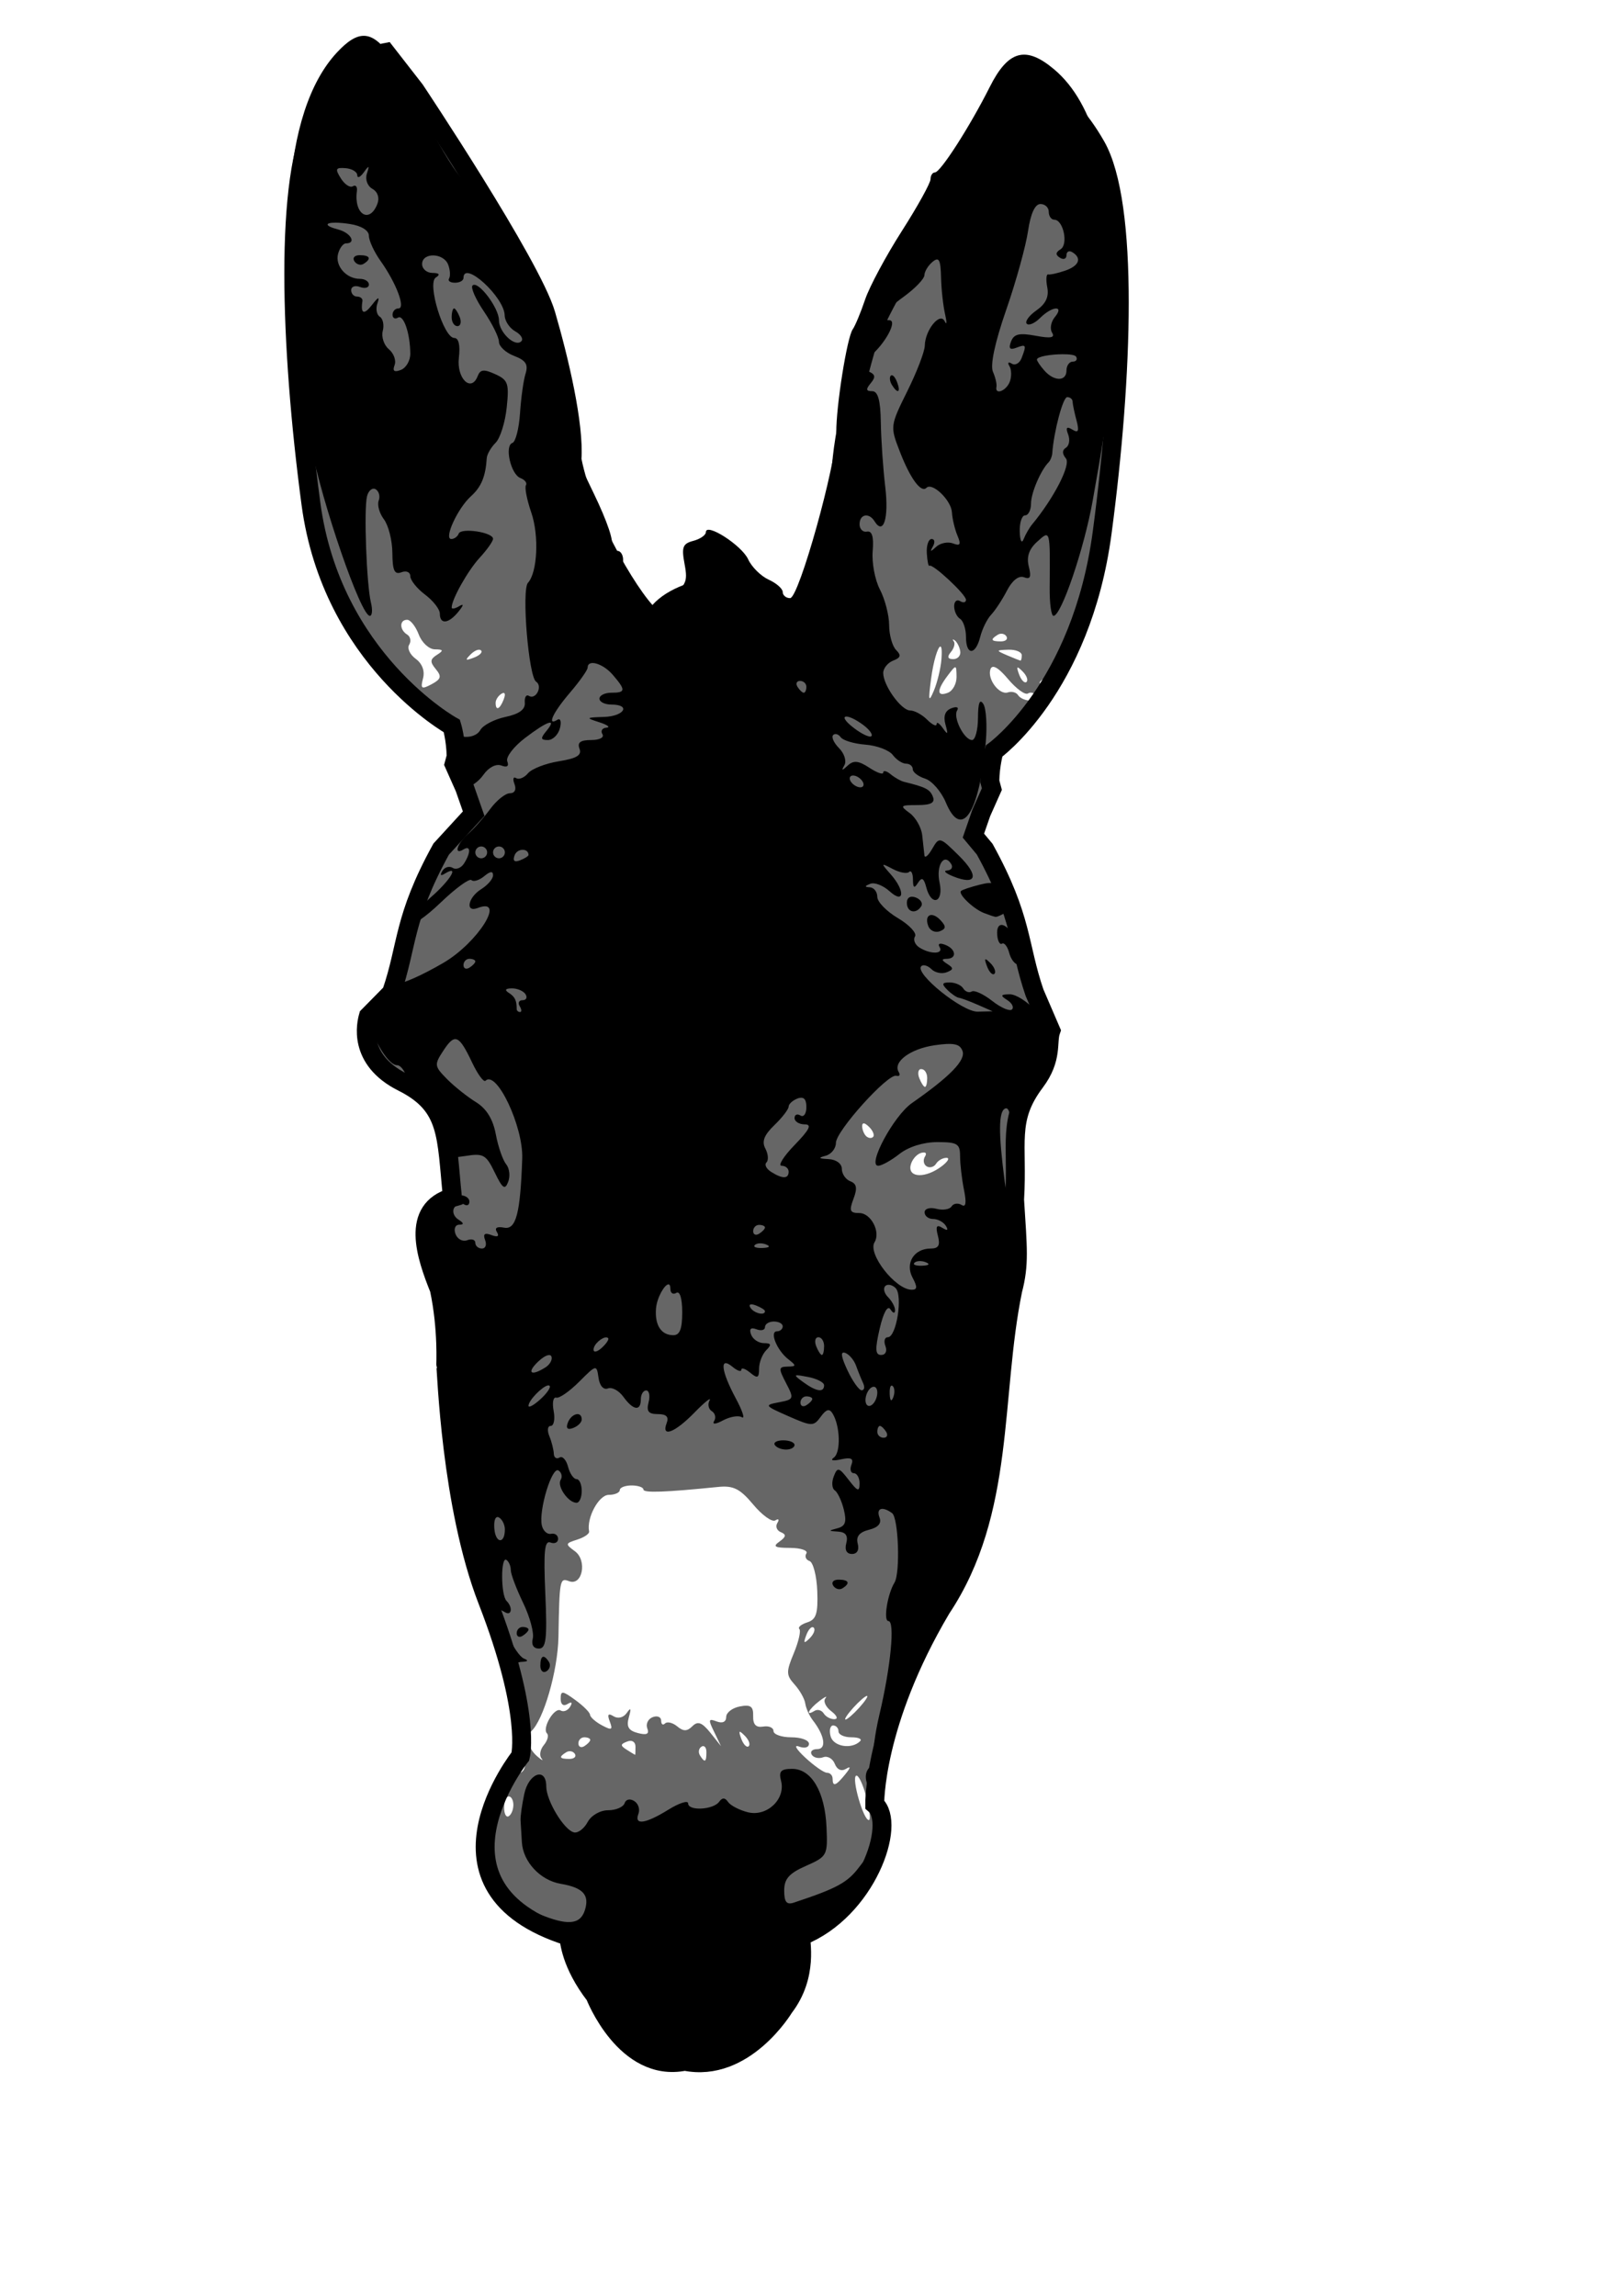<?xml version="1.0" encoding="UTF-8" standalone="no"?>
<!-- Created with Inkscape (http://www.inkscape.org/) -->
<svg
   xmlns:dc="http://purl.org/dc/elements/1.1/"
   xmlns:cc="http://creativecommons.org/ns#"
   xmlns:rdf="http://www.w3.org/1999/02/22-rdf-syntax-ns#"
   xmlns:svg="http://www.w3.org/2000/svg"
   xmlns="http://www.w3.org/2000/svg"
   xmlns:sodipodi="http://sodipodi.sourceforge.net/DTD/sodipodi-0.dtd"
   xmlns:inkscape="http://www.inkscape.org/namespaces/inkscape"
   width="210mm"
   height="297mm"
   id="svg3556"
   sodipodi:version="0.32"
   inkscape:version="0.46"
   sodipodi:docname="donkey.svg"
   inkscape:output_extension="org.inkscape.output.svg.inkscape">
  <defs
     id="defs3558">
    <inkscape:perspective
       sodipodi:type="inkscape:persp3d"
       inkscape:vp_x="0 : 526.18109 : 1"
       inkscape:vp_y="0 : 1000 : 0"
       inkscape:vp_z="744.09448 : 526.18109 : 1"
       inkscape:persp3d-origin="372.04724 : 350.78739 : 1"
       id="perspective3564" />
  </defs>
  <sodipodi:namedview
     id="base"
     pagecolor="#ffffff"
     bordercolor="#666666"
     borderopacity="1.0"
     inkscape:pageopacity="0.0"
     inkscape:pageshadow="2"
     inkscape:zoom="0.35"
     inkscape:cx="350"
     inkscape:cy="520"
     inkscape:document-units="px"
     inkscape:current-layer="layer1"
     showgrid="false"
     inkscape:window-width="642"
     inkscape:window-height="715"
     inkscape:window-x="0"
     inkscape:window-y="25" />
  <g
     inkscape:label="Capa 1"
     inkscape:groupmode="layer"
     id="layer1">
    <g
       style="display:inline"
       id="g3551"
       transform="matrix(2.891,0,0,2.891,-877.57,1355.965)">
      <path
         id="path3520"
         d="M 368.799,-460.771 C 368.799,-460.771 362.831,-459.711 357.205,-449.865 C 351.69,-440.213 352.605,-411.976 355.955,-386.021 C 356.094,-385.916 356.271,-385.735 356.518,-385.49 C 357.201,-384.812 357.513,-384.017 357.205,-383.709 C 356.942,-383.445 356.503,-383.826 356.143,-384.552 C 356.147,-384.522 356.139,-384.489 356.143,-384.459 C 359.659,-358.086 379.986,-346.834 379.986,-346.834 C 379.986,-346.834 380.54,-344.976 380.674,-342.396 C 380.686,-342.158 380.701,-341.928 380.705,-341.677 L 380.361,-340.396 L 382.143,-336.396 L 383.674,-332.021 L 381.518,-329.677 L 378.174,-326.021 C 371.687,-314.246 372.535,-309.796 369.768,-301.74 L 365.861,-297.771 C 365.585,-296.803 364.537,-292.613 368.174,-289.021 C 368.308,-289.051 368.355,-289.036 368.299,-288.927 C 369.15,-288.112 370.235,-287.32 371.643,-286.615 C 379.63,-282.614 379.001,-277.507 380.08,-267.115 C 372.92,-265.063 375.615,-257.202 377.861,-251.615 C 379.316,-244.751 378.913,-238.61 378.955,-238.646 C 379.099,-238.07 379.776,-214.987 386.018,-198.927 C 393.459,-179.779 391.58,-172.584 391.58,-172.584 C 391.58,-172.584 373.762,-150.31 399.736,-142.146 C 399.9,-141.433 400.016,-137.594 404.205,-132.146 C 404.205,-132.146 409.294,-118.953 419.393,-121.021 C 429.49,-118.956 436.174,-130.115 436.174,-130.115 C 440.363,-135.563 438.854,-141.433 439.018,-142.146 C 450.102,-146.519 455.308,-161.21 451.518,-164.459 C 451.518,-164.459 451.265,-178.165 462.768,-197.584 C 473.702,-213.977 471.182,-233.45 474.861,-251.427 C 476.02,-255.841 475.692,-258.485 475.174,-266.74 C 475.763,-276.306 473.844,-280.234 478.643,-286.615 C 481.681,-290.656 480.641,-293.398 481.33,-295.334 L 478.549,-301.74 C 475.781,-309.796 476.598,-314.246 470.111,-326.021 L 468.205,-328.302 L 468.674,-329.677 L 469.549,-332.177 L 471.33,-336.177 L 470.986,-337.459 C 470.997,-338.048 471.031,-338.597 471.08,-339.115 C 471.089,-339.213 471.101,-339.302 471.111,-339.396 C 471.123,-339.508 471.13,-339.601 471.143,-339.709 C 471.21,-340.265 471.284,-340.74 471.361,-341.146 C 471.411,-341.407 471.442,-341.574 471.486,-341.771 C 471.535,-341.987 471.578,-342.115 471.611,-342.24 C 471.638,-342.344 471.625,-342.333 471.643,-342.396 C 471.667,-342.487 471.705,-342.615 471.705,-342.615 C 471.705,-342.615 472.608,-343.251 473.986,-344.584 C 473.524,-344.661 473.851,-345.125 475.049,-346.552 C 476.053,-347.748 477.018,-348.936 477.174,-349.177 C 477.193,-349.208 477.192,-349.212 477.205,-349.209 C 477.272,-349.194 477.241,-348.713 477.174,-348.084 C 478.37,-349.54 479.647,-351.303 480.955,-353.396 C 480.737,-353.287 480.524,-353.209 480.33,-353.209 C 478.892,-353.209 479.223,-353.95 480.955,-354.615 C 481.178,-354.7 481.36,-354.748 481.518,-354.771 C 481.623,-354.787 481.694,-354.782 481.768,-354.771 C 483.092,-357.033 484.42,-359.585 485.611,-362.552 C 485.483,-362.724 485.393,-362.943 485.393,-363.177 C 485.393,-363.695 485.778,-364.332 486.236,-364.615 C 486.294,-364.65 486.339,-364.695 486.393,-364.709 C 486.404,-364.712 486.412,-364.707 486.424,-364.709 C 487.958,-368.964 489.232,-373.893 489.986,-379.552 C 490.651,-384.538 491.214,-389.64 491.674,-394.677 C 491.39,-394.785 491.422,-394.965 491.736,-395.24 C 493.654,-416.642 493.446,-437.044 488.924,-444.959 C 483.298,-454.804 477.33,-455.865 477.33,-455.865 L 472.393,-449.521 C 472.393,-449.521 452.698,-419.992 450.236,-411.552 C 447.984,-403.83 445.395,-392.844 445.83,-387.021 C 445.497,-385.437 441.807,-368.201 438.893,-362.927 L 436.205,-366.115 C 433.05,-372.634 419.373,-371.131 415.08,-366.209 L 414.018,-365.052 C 411.197,-366.804 402.419,-380.973 400.299,-391.927 C 400.735,-397.75 398.145,-408.736 395.893,-416.459 C 393.431,-424.898 373.736,-454.427 373.736,-454.427 L 368.799,-460.771 z M 372.424,-364.209 C 372.988,-364.209 373.87,-363.084 374.393,-361.709 C 374.915,-360.334 376.135,-359.217 377.111,-359.209 C 378.564,-359.196 378.63,-359.014 377.455,-358.271 C 376.295,-357.537 376.258,-357.082 377.268,-355.865 C 378.297,-354.625 378.167,-354.169 376.549,-353.302 C 374.849,-352.393 374.653,-352.549 375.111,-354.302 C 375.442,-355.567 374.972,-356.803 373.861,-357.615 C 372.882,-358.331 372.4,-359.394 372.768,-359.99 C 373.136,-360.585 372.983,-361.363 372.424,-361.709 C 371.105,-362.524 371.102,-364.209 372.424,-364.209 z M 472.736,-361.834 C 473.15,-361.911 473.582,-361.747 473.799,-361.396 C 474.088,-360.929 473.662,-360.552 472.861,-360.552 C 471.175,-360.552 471.022,-360.869 472.33,-361.677 C 472.458,-361.757 472.598,-361.808 472.736,-361.834 z M 464.736,-360.865 C 464.773,-360.888 464.889,-360.854 465.08,-360.709 C 465.463,-360.418 465.881,-359.582 465.986,-358.865 C 466.092,-358.148 465.553,-357.552 464.799,-357.552 C 463.862,-357.552 463.726,-357.937 464.393,-358.74 C 464.929,-359.386 465.163,-360.191 464.893,-360.552 C 464.758,-360.733 464.699,-360.842 464.736,-360.865 z M 462.58,-359.677 C 462.815,-359.768 462.929,-359.136 462.799,-357.49 C 462.679,-355.973 462.097,-353.584 461.518,-352.209 C 460.643,-350.133 460.558,-350.473 461.049,-354.209 C 461.456,-357.311 462.189,-359.527 462.58,-359.677 z M 384.611,-359.146 C 384.741,-359.142 384.847,-359.098 384.924,-359.021 C 385.232,-358.713 384.691,-358.178 383.705,-357.802 C 382.28,-357.26 382.162,-357.346 383.143,-358.334 C 383.651,-358.846 384.223,-359.158 384.611,-359.146 z M 474.143,-359.146 C 475.38,-359.185 476.393,-358.759 476.393,-358.209 C 476.393,-357.659 476.28,-357.264 476.143,-357.302 C 476.005,-357.341 474.993,-357.736 473.893,-358.209 C 471.984,-359.029 471.996,-359.079 474.143,-359.146 z M 471.486,-356.24 C 471.988,-356.325 472.864,-355.623 474.08,-354.177 C 475.454,-352.545 476.962,-351.454 477.424,-351.74 C 477.886,-352.025 478.51,-351.863 478.799,-351.396 C 479.088,-350.929 478.624,-350.552 477.799,-350.552 C 476.974,-350.552 476.069,-350.971 475.768,-351.459 C 475.466,-351.946 474.686,-352.142 474.049,-351.927 C 472.563,-351.427 470.48,-354.251 471.111,-355.896 C 471.19,-356.1 471.319,-356.211 471.486,-356.24 z M 465.143,-356.177 C 465.334,-356.152 465.346,-355.633 465.361,-354.584 C 465.379,-353.405 464.718,-352.182 463.893,-351.865 C 461.99,-351.135 461.978,-352.28 463.861,-354.771 C 464.581,-355.722 464.951,-356.203 465.143,-356.177 z M 475.674,-356.115 C 475.758,-356.199 476.024,-355.98 476.518,-355.49 C 477.201,-354.812 477.513,-354.017 477.205,-353.709 C 476.897,-353.401 476.331,-353.941 475.955,-354.927 C 475.684,-355.64 475.59,-356.031 475.674,-356.115 z M 388.736,-351.834 C 389.007,-351.827 389.024,-351.439 388.768,-350.771 C 388.103,-349.039 387.393,-348.739 387.393,-350.177 C 387.393,-350.695 387.849,-351.373 388.393,-351.709 C 388.534,-351.796 388.646,-351.836 388.736,-351.834 z M 459.236,-288.209 C 459.292,-288.229 459.357,-288.209 459.424,-288.209 C 459.957,-288.209 460.393,-287.534 460.393,-286.709 C 460.393,-285.884 460.234,-285.209 460.018,-285.209 C 459.802,-285.209 459.366,-285.884 459.049,-286.709 C 458.772,-287.431 458.85,-288.068 459.236,-288.209 z M 449.58,-279.021 C 449.78,-279.094 450.132,-278.876 450.58,-278.427 C 451.231,-277.777 451.521,-277.024 451.236,-276.74 C 450.952,-276.456 450.416,-276.53 450.049,-276.896 C 449.682,-277.263 449.393,-278.015 449.393,-278.584 C 449.393,-278.819 449.46,-278.978 449.58,-279.021 z M 459.799,-274.115 C 460.206,-274.127 460.3,-273.885 460.018,-273.427 C 459.657,-272.844 459.778,-272.093 460.299,-271.771 C 460.82,-271.449 461.547,-271.65 461.893,-272.209 C 462.238,-272.768 463.02,-273.209 463.643,-273.209 C 464.265,-273.209 463.898,-272.579 462.83,-271.771 C 460.138,-269.735 457.174,-269.801 457.58,-271.896 C 457.758,-272.813 458.535,-273.767 459.299,-274.021 C 459.498,-274.088 459.663,-274.111 459.799,-274.115 z M 410.393,-217.802 C 411.493,-217.802 412.393,-217.483 412.393,-217.115 C 412.393,-216.511 416.019,-216.639 425.049,-217.552 C 427.593,-217.81 428.736,-217.245 430.955,-214.584 C 432.466,-212.772 434.151,-211.554 434.705,-211.896 C 435.259,-212.239 435.412,-212.047 435.049,-211.459 C 434.686,-210.871 434.952,-210.176 435.643,-209.896 C 436.593,-209.511 436.527,-209.105 435.393,-208.302 C 434.209,-207.465 434.595,-207.252 437.205,-207.24 C 439.025,-207.232 440.266,-206.805 439.955,-206.302 C 439.644,-205.799 439.873,-205.226 440.486,-205.021 C 441.099,-204.817 441.702,-202.521 441.799,-199.927 C 441.941,-196.116 441.615,-195.123 440.111,-194.646 C 439.088,-194.321 438.473,-193.816 438.768,-193.521 C 439.062,-193.227 438.641,-191.368 437.83,-189.427 C 436.512,-186.272 436.534,-185.717 437.955,-184.146 C 438.829,-183.18 439.648,-181.745 439.768,-180.927 C 439.888,-180.11 440.471,-178.827 441.049,-178.084 C 443.066,-175.491 443.404,-173.209 441.799,-173.209 C 440.959,-173.209 440.536,-172.797 440.861,-172.271 C 441.186,-171.745 442.063,-171.551 442.799,-171.834 C 443.535,-172.116 444.426,-171.6 444.768,-170.709 C 445.143,-169.73 445.884,-169.409 446.643,-169.865 C 447.51,-170.386 447.465,-170.095 446.518,-168.927 C 444.947,-166.991 444.393,-166.783 444.393,-168.209 C 444.393,-168.759 443.977,-169.209 443.455,-169.209 C 442.934,-169.209 441.276,-170.373 439.768,-171.771 C 438.248,-173.18 437.768,-174.006 438.705,-173.646 C 439.666,-173.277 440.393,-173.486 440.393,-174.115 C 440.393,-174.724 439.043,-175.209 437.393,-175.209 C 435.743,-175.209 434.393,-175.697 434.393,-176.271 C 434.393,-176.845 433.605,-177.183 432.643,-177.021 C 431.43,-176.818 430.913,-177.364 430.955,-178.802 C 431.003,-180.443 430.531,-180.777 428.705,-180.427 C 427.434,-180.184 426.393,-179.39 426.393,-178.646 C 426.393,-177.812 425.765,-177.513 424.768,-177.896 C 423.371,-178.432 423.338,-178.191 424.361,-176.115 L 425.518,-173.709 L 423.705,-175.99 C 422.287,-177.743 421.585,-177.995 420.674,-177.084 C 419.781,-176.19 419.156,-176.185 418.111,-177.052 C 417.35,-177.684 416.411,-177.914 416.049,-177.552 C 415.687,-177.191 415.393,-177.397 415.393,-178.021 C 415.393,-178.646 414.745,-178.918 413.955,-178.615 C 413.165,-178.312 412.765,-177.448 413.049,-176.709 C 413.415,-175.755 412.95,-175.536 411.455,-175.927 C 409.87,-176.342 409.477,-176.985 409.924,-178.584 C 410.353,-180.12 410.269,-180.33 409.58,-179.334 C 409.02,-178.524 408.083,-178.306 407.33,-178.771 C 406.413,-179.338 406.242,-179.072 406.705,-177.865 C 407.249,-176.446 407.024,-176.35 405.361,-177.24 C 404.274,-177.822 403.379,-178.628 403.361,-179.021 C 403.344,-179.414 402.219,-180.533 400.861,-181.521 C 398.674,-183.113 398.393,-183.131 398.393,-181.709 C 398.393,-180.75 398.859,-180.407 399.549,-180.834 C 400.27,-181.279 400.438,-181.096 399.986,-180.365 C 399.588,-179.721 398.877,-179.441 398.393,-179.74 C 397.355,-180.381 395.191,-176.754 396.08,-175.865 C 396.414,-175.531 396.173,-174.648 395.549,-173.896 C 394.925,-173.145 394.744,-172.146 395.143,-171.646 C 395.541,-171.147 395.209,-171.306 394.393,-172.021 C 392.872,-173.354 392.395,-175.32 393.393,-176.209 C 395.484,-178.072 397.916,-186.465 398.018,-192.177 C 398.19,-201.885 398.239,-202.214 399.799,-201.615 C 402.067,-200.745 402.931,-205.118 400.799,-206.677 C 399.126,-207.901 399.166,-207.999 401.205,-208.646 C 402.397,-209.024 403.284,-209.642 403.205,-210.021 C 402.733,-212.285 404.841,-216.209 406.518,-216.209 C 407.558,-216.209 408.393,-216.589 408.393,-217.021 C 408.393,-217.453 409.293,-217.802 410.393,-217.802 z M 440.924,-193.834 C 441.026,-193.858 441.128,-193.817 441.205,-193.74 C 441.513,-193.432 441.201,-192.637 440.518,-191.959 C 439.53,-190.978 439.412,-191.096 439.955,-192.521 C 440.237,-193.261 440.619,-193.761 440.924,-193.834 z M 450.205,-182.209 C 450.48,-182.209 449.888,-181.309 448.893,-180.209 C 447.897,-179.109 446.855,-178.209 446.58,-178.209 C 446.305,-178.209 446.897,-179.109 447.893,-180.209 C 448.888,-181.309 449.93,-182.209 450.205,-182.209 z M 443.268,-182.052 C 443.34,-182.059 443.325,-181.981 443.174,-181.802 C 442.77,-181.325 443.22,-180.339 444.174,-179.615 C 445.139,-178.882 445.368,-178.289 444.705,-178.271 C 444.05,-178.254 443.238,-178.681 442.893,-179.24 C 442.547,-179.799 441.842,-179.994 441.33,-179.677 C 439.704,-178.672 440.322,-179.94 442.143,-181.334 C 442.744,-181.794 443.148,-182.042 443.268,-182.052 z M 444.486,-177.209 C 444.985,-177.209 445.393,-176.759 445.393,-176.209 C 445.393,-175.659 446.357,-175.209 447.549,-175.209 C 448.741,-175.209 449.427,-174.93 449.049,-174.552 C 447.609,-173.113 444.511,-173.628 444.049,-175.396 C 443.786,-176.401 443.988,-177.209 444.486,-177.209 z M 428.674,-176.115 C 428.758,-176.199 429.024,-175.98 429.518,-175.49 C 430.201,-174.812 430.513,-174.017 430.205,-173.709 C 429.897,-173.401 429.331,-173.941 428.955,-174.927 C 428.684,-175.64 428.59,-176.031 428.674,-176.115 z M 402.393,-175.209 C 402.943,-175.209 403.393,-175.014 403.393,-174.771 C 403.393,-174.529 402.943,-174.049 402.393,-173.709 C 401.843,-173.369 401.393,-173.595 401.393,-174.177 C 401.393,-174.76 401.843,-175.209 402.393,-175.209 z M 409.955,-174.584 C 410.613,-174.71 411.049,-174.316 411.049,-173.615 C 411.049,-172.842 411.032,-172.232 410.986,-172.24 C 410.941,-172.248 410.283,-172.65 409.549,-173.115 C 408.451,-173.811 408.476,-174.042 409.643,-174.49 C 409.744,-174.529 409.861,-174.566 409.955,-174.584 z M 422.393,-173.709 C 422.451,-173.724 422.498,-173.714 422.549,-173.709 C 422.854,-173.675 423.049,-173.278 423.049,-172.677 C 423.049,-170.991 422.764,-170.838 421.955,-172.146 C 421.639,-172.658 421.738,-173.326 422.205,-173.615 C 422.264,-173.651 422.334,-173.693 422.393,-173.709 z M 399.736,-172.834 C 400.15,-172.911 400.582,-172.747 400.799,-172.396 C 401.088,-171.929 400.662,-171.552 399.861,-171.552 C 398.175,-171.552 398.022,-171.869 399.33,-172.677 C 399.458,-172.757 399.598,-172.808 399.736,-172.834 z M 392.018,-172.209 C 392.234,-172.209 392.393,-171.534 392.393,-170.709 C 392.393,-169.884 391.957,-169.209 391.424,-169.209 C 390.891,-169.209 390.732,-169.884 391.049,-170.709 C 391.366,-171.534 391.802,-172.209 392.018,-172.209 z M 448.361,-168.709 C 448.729,-168.936 449.502,-167.345 450.08,-165.177 C 450.659,-163.01 450.857,-161.209 450.518,-161.209 C 449.601,-161.209 447.583,-168.228 448.361,-168.709 z M 389.611,-165.209 C 390.044,-165.209 390.393,-164.564 390.393,-163.771 C 390.393,-162.979 390.044,-162.132 389.611,-161.865 C 389.179,-161.598 388.83,-162.243 388.83,-163.302 C 388.83,-164.362 389.179,-165.209 389.611,-165.209 z"
         style="fill:#666666;display:inline" />
      <path
         id="path2687"
         d="M 365.299,-462.964 C 363.826,-463.071 362.324,-462.068 360.517,-460.12 C 351.317,-450.198 349.749,-426.795 356.111,-393.87 C 358.053,-383.818 364.586,-364.87 366.111,-364.87 C 366.512,-364.87 366.601,-365.882 366.299,-367.12 C 365.55,-370.181 365.082,-382.938 365.642,-385.12 C 365.892,-386.09 366.563,-386.615 367.111,-386.276 C 367.659,-385.937 367.886,-385.086 367.611,-384.37 C 367.336,-383.654 367.716,-382.229 368.486,-381.214 C 369.256,-380.198 369.906,-377.647 369.924,-375.526 C 369.948,-372.516 370.284,-371.796 371.455,-372.245 C 372.288,-372.564 372.955,-372.272 372.955,-371.589 C 372.955,-370.911 374.08,-369.496 375.455,-368.464 C 376.83,-367.431 377.955,-365.993 377.955,-365.245 C 377.955,-363.381 379.426,-363.518 381.08,-365.557 C 382.012,-366.707 382.054,-367.005 381.205,-366.495 C 380.517,-366.082 379.955,-365.994 379.955,-366.276 C 379.955,-367.673 382.711,-372.557 384.705,-374.714 C 385.942,-376.052 386.955,-377.495 386.955,-377.901 C 386.955,-379.015 381.526,-379.831 381.142,-378.776 C 380.959,-378.271 380.385,-377.87 379.892,-377.87 C 378.583,-377.87 380.97,-383.072 383.205,-385.089 C 384.959,-386.672 385.688,-388.407 385.892,-391.557 C 385.934,-392.205 386.614,-393.372 387.392,-394.151 C 388.171,-394.93 389.007,-397.62 389.267,-400.12 C 389.691,-404.185 389.497,-404.758 387.33,-405.745 C 385.408,-406.621 384.797,-406.567 384.361,-405.432 C 383.266,-402.579 380.763,-405.008 381.174,-408.526 C 381.423,-410.661 381.143,-411.87 380.392,-411.87 C 378.599,-411.87 375.765,-421.133 377.267,-422.089 C 378.064,-422.595 377.878,-422.86 376.705,-422.87 C 375.742,-422.878 374.955,-423.545 374.955,-424.37 C 374.955,-426.372 378.587,-426.294 379.361,-424.276 C 379.697,-423.401 379.77,-422.341 379.517,-421.932 C 379.265,-421.524 379.717,-421.214 380.517,-421.214 C 381.318,-421.214 381.955,-421.568 381.955,-422.026 C 381.955,-425.094 388.866,-418.803 388.924,-415.682 C 388.941,-414.747 389.747,-413.531 390.705,-412.995 C 391.663,-412.459 392.131,-411.702 391.736,-411.307 C 390.683,-410.254 387.955,-412.816 387.955,-414.87 C 387.955,-416.972 384.397,-421.652 383.486,-420.745 C 383.137,-420.397 384.021,-418.405 385.424,-416.339 C 386.826,-414.272 387.955,-411.975 387.955,-411.214 C 387.955,-410.452 389.105,-409.375 390.517,-408.839 C 392.488,-408.089 392.946,-407.385 392.455,-405.839 C 392.103,-404.73 391.69,-401.734 391.517,-399.151 C 391.345,-396.568 390.769,-394.297 390.236,-394.12 C 388.856,-393.66 389.95,-388.808 391.58,-388.182 C 392.329,-387.895 392.759,-387.355 392.517,-386.964 C 392.276,-386.572 392.684,-384.491 393.424,-382.339 C 394.763,-378.443 394.466,-372.221 392.861,-370.464 C 391.761,-369.258 392.967,-354.574 394.236,-353.745 C 395.401,-352.983 394.199,-350.608 393.017,-351.339 C 392.567,-351.617 392.254,-351.103 392.33,-350.182 C 392.423,-349.039 391.374,-348.268 389.049,-347.776 C 387.174,-347.38 385.261,-346.383 384.799,-345.557 C 384.305,-344.675 383.028,-344.218 381.705,-344.464 C 380.466,-344.693 380.018,-344.634 380.705,-344.307 C 381.558,-343.902 381.758,-342.452 381.33,-339.776 C 380.825,-336.616 381,-335.87 382.267,-335.87 C 383.131,-335.87 384.509,-336.822 385.33,-337.995 C 386.212,-339.254 387.467,-339.9 388.361,-339.557 C 389.333,-339.184 389.68,-339.444 389.361,-340.276 C 389.088,-340.988 390.447,-342.753 392.361,-344.214 C 396.207,-347.147 397.88,-347.689 395.955,-345.37 C 394.942,-344.149 395.011,-343.87 396.236,-343.87 C 397.064,-343.87 397.979,-344.769 398.267,-345.87 C 398.555,-346.971 398.36,-347.615 397.861,-347.307 C 395.99,-346.151 397.063,-348.491 399.955,-351.87 C 401.602,-353.795 402.954,-355.707 402.955,-356.12 C 402.959,-357.595 405.545,-356.845 407.236,-354.87 C 409.441,-352.295 409.399,-351.87 406.955,-351.87 C 405.855,-351.87 404.955,-351.42 404.955,-350.87 C 404.955,-350.32 405.855,-349.87 406.955,-349.87 C 410.346,-349.87 409.16,-347.882 405.705,-347.776 C 402.626,-347.682 402.586,-347.628 404.955,-346.87 C 406.33,-346.429 406.862,-346.018 406.142,-345.964 C 405.422,-345.909 405.115,-345.42 405.455,-344.87 C 405.805,-344.304 404.979,-343.87 403.549,-343.87 C 401.733,-343.87 401.174,-343.459 401.58,-342.401 C 402,-341.306 401.112,-340.761 398.08,-340.276 C 395.837,-339.917 393.484,-338.995 392.861,-338.245 C 392.238,-337.494 391.342,-337.135 390.861,-337.432 C 390.38,-337.73 390.252,-337.286 390.58,-336.432 C 390.939,-335.495 390.626,-334.87 389.799,-334.87 C 389.045,-334.87 387.548,-333.664 386.455,-332.182 C 385.362,-330.701 383.667,-328.804 382.705,-327.964 C 380.848,-326.342 380.266,-324.326 381.955,-325.37 C 383.181,-326.127 383.229,-324.859 382.049,-322.995 C 381.568,-322.237 380.716,-321.89 380.142,-322.245 C 379.569,-322.599 378.79,-322.389 378.392,-321.745 C 377.94,-321.014 378.078,-320.83 378.799,-321.276 C 381.368,-322.864 379.753,-320.157 376.361,-317.214 C 374.368,-315.483 372.909,-313.586 373.111,-312.995 C 373.314,-312.403 375.538,-313.931 378.08,-316.37 C 380.621,-318.808 382.966,-320.515 383.299,-320.182 C 383.631,-319.849 384.617,-320.143 385.455,-320.839 C 386.485,-321.693 386.955,-321.747 386.955,-320.995 C 386.955,-320.382 386.055,-319.338 384.955,-318.651 C 382.695,-317.24 382.212,-314.639 384.361,-315.464 C 389.25,-317.339 384.398,-309.596 378.549,-306.182 C 374.93,-304.071 371.483,-302.546 370.705,-302.714 C 370.514,-302.755 370.338,-302.7 370.205,-302.589 C 370.061,-302.117 369.938,-301.649 369.767,-301.151 L 365.955,-297.276 C 366.118,-294.123 369.064,-288.878 370.736,-288.87 C 371.437,-288.866 372.289,-287.542 372.611,-285.932 C 372.644,-285.766 372.664,-285.617 372.705,-285.464 C 377.715,-282.6 378.778,-279.092 379.392,-273.557 C 379.835,-273.245 380.703,-273.267 382.299,-273.526 C 385.299,-274.013 385.778,-273.755 387.236,-270.745 C 388.565,-268 388.966,-267.714 389.517,-269.151 C 389.886,-270.112 389.736,-271.439 389.174,-272.12 C 388.611,-272.8 387.815,-275.089 387.424,-277.182 C 386.945,-279.743 385.848,-281.528 384.08,-282.62 C 382.634,-283.512 380.428,-285.256 379.174,-286.526 C 377.006,-288.721 376.99,-288.96 378.549,-291.339 C 380.502,-294.32 381.173,-294.049 383.424,-289.307 C 384.362,-287.329 385.38,-285.951 385.674,-286.245 C 387.542,-288.113 392.08,-278.509 391.892,-273.089 C 391.57,-263.784 390.84,-261.014 388.83,-261.401 C 387.605,-261.637 387.171,-261.362 387.611,-260.651 C 388.056,-259.931 387.713,-259.752 386.674,-260.151 C 385.541,-260.586 385.221,-260.325 385.611,-259.307 C 385.917,-258.51 385.689,-257.87 385.08,-257.87 C 384.471,-257.87 383.955,-258.306 383.955,-258.839 C 383.955,-259.371 383.334,-259.565 382.58,-259.276 C 381.826,-258.987 380.94,-259.451 380.611,-260.307 C 380.273,-261.19 380.546,-261.892 381.236,-261.901 C 382.076,-261.912 382.03,-262.174 381.08,-262.776 C 380.322,-263.256 380.009,-264.156 380.392,-264.776 C 380.776,-265.396 381.537,-265.655 382.049,-265.339 C 382.561,-265.022 382.955,-265.225 382.955,-265.807 C 382.955,-266.39 382.28,-266.87 381.455,-266.87 C 380.63,-266.87 379.955,-266.42 379.955,-265.87 C 379.955,-265.32 379.222,-264.87 378.33,-264.87 C 377.774,-264.87 377.478,-264.962 377.361,-265.151 C 377.355,-265.146 377.335,-265.156 377.33,-265.151 C 373.745,-262.039 375.974,-255.719 377.861,-251.026 C 379.315,-244.162 378.913,-238.021 378.955,-238.057 C 379.099,-237.481 379.776,-214.398 386.017,-198.339 C 388.264,-192.557 389.634,-187.91 390.486,-184.182 C 391.05,-184.06 391.033,-184.491 390.705,-185.745 C 390.311,-187.252 390.617,-187.907 391.799,-187.964 C 392.876,-188.015 393.003,-188.193 392.174,-188.526 C 391.472,-188.808 390.235,-190.647 389.424,-192.589 C 387.679,-196.763 387.632,-197.187 388.955,-196.37 C 390.108,-195.657 390.336,-197.176 389.236,-198.276 C 388.265,-199.247 388.234,-205.813 389.205,-205.214 C 389.617,-204.959 389.955,-204.184 389.955,-203.495 C 389.955,-202.806 390.902,-200.304 392.049,-197.932 C 393.195,-195.56 393.919,-192.84 393.674,-191.901 C 393.401,-190.861 393.806,-190.214 394.705,-190.214 C 395.927,-190.214 396.133,-191.789 395.799,-199.432 C 395.482,-206.68 395.659,-208.54 396.674,-208.151 C 397.384,-207.878 397.955,-208.167 397.955,-208.776 C 397.955,-209.385 397.422,-209.757 396.767,-209.62 C 396.112,-209.482 395.407,-210.136 395.205,-211.057 C 394.65,-213.58 396.907,-221.025 398.017,-220.339 C 398.551,-220.009 398.724,-219.281 398.392,-218.745 C 397.732,-217.676 399.679,-214.87 401.08,-214.87 C 401.562,-214.87 401.955,-215.77 401.955,-216.87 C 401.955,-217.97 401.566,-218.87 401.08,-218.87 C 400.594,-218.87 399.944,-219.808 399.642,-220.964 C 399.34,-222.119 398.7,-222.832 398.205,-222.526 C 397.709,-222.22 397.262,-222.488 397.236,-223.151 C 397.21,-223.814 396.885,-225.157 396.486,-226.12 C 396.087,-227.082 396.172,-227.87 396.705,-227.87 C 397.237,-227.87 397.472,-229.003 397.205,-230.401 C 396.938,-231.799 397.14,-232.811 397.642,-232.651 C 398.144,-232.491 399.888,-233.709 401.517,-235.339 C 404.457,-238.278 404.471,-238.266 404.799,-235.995 C 404.994,-234.64 405.643,-233.926 406.392,-234.214 C 407.088,-234.481 408.261,-233.826 409.017,-232.776 C 410.668,-230.486 411.955,-230.31 411.955,-232.37 C 411.955,-233.195 412.363,-233.87 412.861,-233.87 C 413.36,-233.87 413.555,-232.97 413.267,-231.87 C 412.868,-230.342 413.237,-229.87 414.83,-229.87 C 416.273,-229.87 416.728,-229.408 416.33,-228.37 C 415.355,-225.83 417.688,-226.704 421.017,-230.12 C 422.76,-231.907 423.928,-232.832 423.58,-232.182 C 423.231,-231.533 423.387,-230.721 423.955,-230.37 C 424.523,-230.019 424.711,-229.28 424.361,-228.714 C 423.977,-228.093 424.571,-228.117 425.861,-228.807 C 427.039,-229.438 428.482,-229.688 429.049,-229.339 C 429.615,-228.989 429.145,-230.422 428.017,-232.526 C 425.499,-237.225 425.23,-239.717 427.455,-237.87 C 428.28,-237.185 428.955,-236.96 428.955,-237.37 C 428.955,-237.779 429.63,-237.554 430.455,-236.87 C 431.7,-235.837 431.955,-235.962 431.955,-237.557 C 431.955,-238.615 432.514,-240.022 433.174,-240.682 C 434.107,-241.616 434.006,-241.87 432.767,-241.87 C 431.891,-241.87 430.917,-242.51 430.611,-243.307 C 430.239,-244.276 430.549,-244.585 431.517,-244.214 C 432.314,-243.908 432.955,-244.071 432.955,-244.589 C 432.955,-245.106 433.63,-245.526 434.455,-245.526 C 435.28,-245.526 435.955,-245.172 435.955,-244.714 C 435.955,-244.255 435.519,-243.87 434.986,-243.87 C 433.667,-243.87 434.966,-240.653 436.892,-239.151 C 438.294,-238.058 438.285,-237.93 436.767,-237.901 C 435.242,-237.872 435.224,-237.6 436.517,-235.12 C 437.895,-232.478 437.86,-232.35 435.33,-231.87 C 432.806,-231.391 432.861,-231.3 436.892,-229.526 C 440.893,-227.765 441.173,-227.765 442.392,-229.432 C 443.332,-230.718 443.845,-230.85 444.392,-229.964 C 445.671,-227.895 445.81,-223.403 444.611,-222.526 C 443.931,-222.029 444.414,-221.908 445.799,-222.214 C 447.529,-222.595 447.987,-222.367 447.58,-221.307 C 447.279,-220.522 447.453,-219.87 447.986,-219.87 C 448.519,-219.87 448.967,-219.082 448.955,-218.12 C 448.936,-216.674 448.618,-216.785 447.111,-218.745 C 445.446,-220.91 445.207,-220.943 444.58,-219.307 C 444.202,-218.322 444.283,-217.282 444.767,-216.964 C 445.251,-216.645 445.939,-215.154 446.299,-213.682 C 446.801,-211.628 446.549,-210.908 445.205,-210.557 C 443.632,-210.146 443.653,-210.099 445.33,-209.995 C 446.625,-209.914 447.037,-209.298 446.705,-208.026 C 446.404,-206.877 446.774,-206.214 447.674,-206.214 C 448.55,-206.214 448.922,-206.893 448.642,-207.964 C 448.326,-209.174 448.926,-209.9 450.549,-210.307 C 452.107,-210.699 452.709,-211.382 452.33,-212.37 C 451.723,-213.951 452.782,-214.341 454.455,-213.12 C 455.54,-212.327 455.867,-203.014 454.861,-201.37 C 453.669,-199.421 452.947,-194.87 453.83,-194.87 C 454.976,-194.87 454.232,-187.175 452.33,-179.12 C 451.516,-175.674 451.112,-172.436 451.424,-171.932 C 451.735,-171.428 451.545,-170.715 450.986,-170.37 C 449.528,-169.469 449.726,-167.255 451.424,-165.557 C 451.483,-165.498 451.526,-165.43 451.58,-165.37 C 451.838,-169.279 453.392,-181.168 462.767,-196.995 C 473.701,-213.388 471.181,-232.861 474.861,-250.839 C 476.02,-255.252 475.692,-257.897 475.174,-266.151 C 475.762,-275.717 473.844,-279.645 478.642,-286.026 C 481.681,-290.067 480.609,-292.778 481.299,-294.714 L 480.892,-295.714 L 478.705,-298.12 C 477.346,-299.632 475.397,-300.878 474.361,-300.87 C 472.81,-300.857 472.713,-300.667 473.924,-299.901 C 474.733,-299.389 475.104,-298.675 474.736,-298.307 C 474.368,-297.94 472.861,-298.59 471.392,-299.745 C 469.924,-300.9 468.371,-301.615 467.924,-301.339 C 467.476,-301.062 466.832,-301.311 466.486,-301.87 C 466.141,-302.429 465.107,-302.87 464.205,-302.87 C 462.892,-302.87 462.799,-302.62 463.799,-301.62 C 464.486,-300.932 465.382,-300.325 465.767,-300.276 C 466.152,-300.227 467.58,-299.692 468.955,-299.089 L 471.455,-297.995 L 468.924,-297.932 C 466.333,-297.868 458.199,-304.426 459.392,-305.62 C 459.724,-305.952 460.503,-305.728 461.111,-305.12 C 461.719,-304.512 462.869,-304.28 463.674,-304.589 C 464.869,-305.047 464.889,-305.303 463.799,-305.995 C 462.8,-306.628 462.769,-306.858 463.705,-306.87 C 465.47,-306.891 465.281,-308.532 463.424,-309.245 C 462.534,-309.586 462.136,-309.437 462.486,-308.87 C 463.238,-307.652 460.957,-307.587 459.08,-308.776 C 458.322,-309.256 457.985,-310.093 458.33,-310.651 C 458.674,-311.209 457.379,-312.609 455.455,-313.745 C 453.531,-314.88 451.955,-316.495 451.955,-317.339 C 451.955,-318.182 451.392,-318.92 450.705,-318.964 C 449.764,-319.023 449.783,-319.163 450.767,-319.557 C 451.487,-319.845 452.949,-319.274 454.017,-318.307 C 456.542,-316.022 456.695,-318.373 454.205,-321.182 C 452.514,-323.09 452.532,-323.13 454.58,-322.057 C 455.745,-321.447 456.983,-321.21 457.33,-321.557 C 457.677,-321.905 457.978,-321.33 457.986,-320.276 C 457.998,-318.844 458.198,-318.716 458.83,-319.714 C 459.473,-320.728 459.822,-320.548 460.236,-318.964 C 461.11,-315.622 463.23,-316.387 462.486,-319.776 C 461.854,-322.652 463.244,-324.861 464.455,-322.901 C 464.8,-322.342 464.487,-321.842 463.767,-321.807 C 463.047,-321.772 463.51,-321.323 464.799,-320.807 C 468.767,-319.217 469.234,-320.881 465.767,-324.307 C 462.509,-327.527 462.434,-327.54 461.236,-325.464 C 460.568,-324.306 459.989,-323.82 459.924,-324.37 C 459.858,-324.92 459.692,-326.456 459.549,-327.776 C 459.405,-329.096 458.44,-330.783 457.424,-331.526 C 455.729,-332.765 455.838,-332.87 458.736,-332.87 C 461.035,-332.87 461.752,-333.256 461.361,-334.276 C 460.881,-335.527 460.155,-335.904 456.455,-336.807 C 455.905,-336.942 454.892,-337.518 454.205,-338.089 C 453.517,-338.659 452.955,-338.775 452.955,-338.37 C 452.955,-337.964 451.912,-338.33 450.611,-339.182 C 448.779,-340.383 447.948,-340.475 446.955,-339.557 C 445.961,-338.638 445.841,-338.644 446.392,-339.62 C 446.783,-340.312 446.372,-341.609 445.486,-342.495 C 444.6,-343.381 444.155,-344.382 444.486,-344.714 C 444.817,-345.045 445.385,-344.873 445.767,-344.339 C 446.15,-343.804 448.03,-343.235 449.955,-343.089 C 451.88,-342.942 453.969,-342.154 454.58,-341.339 C 455.19,-340.523 456.203,-339.87 456.83,-339.87 C 457.457,-339.87 457.955,-339.445 457.955,-338.932 C 457.955,-338.419 458.898,-337.704 460.049,-337.339 C 461.199,-336.973 462.774,-335.162 463.549,-333.307 C 466.207,-326.945 469.196,-331.423 470.299,-343.464 C 470.556,-346.272 470.378,-349.197 469.892,-349.964 C 469.29,-350.914 468.997,-350.177 468.986,-347.62 C 468.978,-345.557 468.517,-343.87 467.986,-343.87 C 466.654,-343.87 464.722,-347.684 465.455,-348.87 C 465.793,-349.417 465.381,-349.588 464.486,-349.245 C 463.429,-348.839 463.088,-347.919 463.486,-346.495 C 463.959,-344.8 463.884,-344.677 463.049,-345.87 C 462.471,-346.695 461.994,-347.009 461.986,-346.557 C 461.978,-346.106 461.257,-346.443 460.392,-347.307 C 459.528,-348.172 458.24,-348.87 457.517,-348.87 C 456.005,-348.87 452.955,-353.098 452.955,-355.214 C 452.955,-355.999 453.725,-356.955 454.642,-357.307 C 455.913,-357.795 456.032,-358.199 455.142,-359.089 C 454.5,-359.731 453.958,-361.63 453.955,-363.307 C 453.951,-364.985 453.243,-367.707 452.392,-369.339 C 451.541,-370.971 451.007,-373.896 451.174,-375.839 C 451.381,-378.254 451.059,-379.291 450.205,-379.12 C 449.517,-378.982 448.955,-379.545 448.955,-380.37 C 448.955,-382.076 450.544,-382.395 451.486,-380.87 C 453.005,-378.412 453.93,-381.394 453.299,-386.682 C 452.925,-389.809 452.593,-394.732 452.549,-397.62 C 452.491,-401.364 452.059,-402.87 451.08,-402.87 C 450.025,-402.87 449.979,-403.181 450.861,-404.245 C 451.755,-405.322 451.614,-405.779 450.236,-406.307 C 448.603,-406.934 448.648,-407.124 450.611,-408.682 C 453.233,-410.764 455.466,-414.87 453.986,-414.87 C 452.07,-414.87 452.988,-416.354 456.455,-418.87 C 458.35,-420.245 459.908,-421.875 459.924,-422.495 C 459.939,-423.115 460.558,-424.13 461.299,-424.745 C 462.384,-425.646 462.665,-425.14 462.736,-422.12 C 462.784,-420.06 463.106,-417.245 463.424,-415.87 C 463.741,-414.495 463.698,-413.966 463.361,-414.682 C 462.579,-416.346 460.033,-413.229 459.986,-410.557 C 459.969,-409.564 458.63,-406.089 457.017,-402.839 C 454.11,-396.98 454.125,-396.897 455.767,-392.651 C 457.523,-388.111 459.35,-385.609 460.267,-386.526 C 461.256,-387.515 464.462,-384.427 464.58,-382.37 C 464.643,-381.27 465.072,-379.49 465.517,-378.432 C 466.15,-376.928 465.98,-376.654 464.767,-377.12 C 463.914,-377.447 462.621,-377.202 461.924,-376.557 C 460.947,-375.655 460.818,-375.657 461.361,-376.62 C 461.749,-377.307 461.667,-377.87 461.142,-377.87 C 460.618,-377.87 460.25,-376.792 460.33,-375.464 C 460.409,-374.135 460.607,-373.179 460.767,-373.339 C 461.241,-373.811 466.955,-368.499 466.955,-367.589 C 466.955,-367.129 466.505,-367.03 465.955,-367.37 C 465.405,-367.71 464.955,-367.32 464.955,-366.495 C 464.955,-365.67 465.405,-364.71 465.955,-364.37 C 466.505,-364.03 466.955,-362.65 466.955,-361.307 C 466.955,-358.155 468.571,-358.159 469.361,-361.307 C 469.697,-362.644 470.518,-364.331 471.205,-365.057 C 471.892,-365.783 473.102,-367.619 473.892,-369.151 C 474.78,-370.871 475.888,-371.738 476.767,-371.401 C 477.84,-370.989 478.028,-371.427 477.58,-373.214 C 477.168,-374.854 477.612,-376.158 478.986,-377.401 C 481.232,-379.434 481.195,-379.59 481.111,-369.62 C 481.089,-367.007 481.371,-364.87 481.767,-364.87 C 483.077,-364.87 486.945,-376.235 488.392,-384.37 C 491.569,-402.227 491.97,-406.181 491.955,-419.495 C 491.933,-439.529 488.724,-451.533 481.861,-457.307 C 477.07,-461.339 474.097,-460.526 470.986,-454.339 C 467.613,-447.63 462.636,-439.872 461.705,-439.87 C 461.292,-439.869 460.955,-439.346 460.955,-438.714 C 460.955,-438.081 458.783,-434.143 456.111,-429.964 C 453.439,-425.784 450.635,-420.57 449.892,-418.37 C 449.15,-416.17 448.203,-413.907 447.799,-413.339 C 446.83,-411.975 444.981,-400.312 445.017,-395.87 C 445.06,-390.679 438.694,-367.873 437.205,-367.87 C 436.517,-367.868 435.955,-368.339 435.955,-368.901 C 435.955,-369.463 434.894,-370.396 433.58,-370.995 C 432.265,-371.594 430.698,-373.144 430.111,-374.432 C 429.032,-376.801 422.955,-380.704 422.955,-379.026 C 422.955,-378.526 421.997,-377.863 420.83,-377.557 C 419.017,-377.083 418.818,-376.485 419.361,-373.589 C 419.939,-370.506 419.635,-369.976 416.236,-367.557 L 412.517,-364.901 L 411.205,-367.37 C 410.487,-368.74 409.496,-369.87 409.017,-369.87 C 407.641,-369.87 405.763,-376.121 406.924,-376.839 C 407.508,-377.2 406.308,-380.801 403.986,-385.589 C 399.761,-394.3 399.255,-395.894 398.517,-402.964 C 398.255,-405.481 397.562,-408.76 396.986,-410.276 C 396.41,-411.792 396.206,-413.46 396.517,-413.964 C 396.829,-414.467 396.686,-414.87 396.205,-414.87 C 395.723,-414.87 394.006,-417.682 392.392,-421.12 C 390.779,-424.557 389.117,-427.53 388.705,-427.714 C 388.292,-427.897 387.955,-428.421 387.955,-428.901 C 387.955,-429.826 385.19,-434.101 380.83,-439.87 C 379.376,-441.793 376.115,-447.478 373.611,-452.495 C 370.094,-459.542 367.753,-462.784 365.299,-462.964 z M 365.861,-440.776 C 365.937,-440.744 365.846,-440.382 365.611,-439.651 C 365.298,-438.676 365.7,-437.563 366.549,-437.089 C 367.449,-436.585 367.781,-435.571 367.392,-434.557 C 366.068,-431.107 363.383,-432.777 363.924,-436.714 C 364.026,-437.456 363.713,-437.821 363.236,-437.526 C 362.759,-437.231 361.847,-437.841 361.205,-438.87 C 360.207,-440.468 360.305,-440.715 361.986,-440.589 C 363.069,-440.507 363.978,-439.971 363.986,-439.401 C 363.994,-438.831 364.486,-439.045 365.08,-439.87 C 365.537,-440.506 365.785,-440.808 365.861,-440.776 z M 479.549,-434.526 C 480.325,-434.526 480.955,-433.947 480.955,-433.214 C 480.955,-432.48 481.379,-431.87 481.892,-431.87 C 483.418,-431.87 484.302,-427.703 482.955,-426.87 C 482.087,-426.334 482.07,-425.921 482.861,-425.432 C 483.47,-425.056 483.955,-425.255 483.955,-425.87 C 483.955,-426.485 484.405,-426.71 484.955,-426.37 C 486.608,-425.348 486.091,-424.057 483.705,-423.245 C 482.467,-422.824 481.192,-422.538 480.861,-422.62 C 480.53,-422.702 480.46,-421.713 480.705,-420.432 C 481.014,-418.812 480.449,-417.638 478.861,-416.526 C 477.605,-415.647 476.883,-414.629 477.236,-414.276 C 477.589,-413.923 478.596,-414.354 479.486,-415.245 C 481.539,-417.298 483.67,-417.43 481.986,-415.401 C 481.321,-414.6 481.115,-413.426 481.517,-412.776 C 482.053,-411.909 481.324,-411.759 478.736,-412.245 C 475.982,-412.761 475.069,-412.552 474.58,-411.276 C 474.128,-410.099 474.367,-409.796 475.455,-410.214 C 477.143,-410.861 477.226,-410.718 476.361,-408.464 C 476.028,-407.597 475.282,-407.169 474.705,-407.526 C 474.124,-407.885 473.934,-407.709 474.299,-407.12 C 474.66,-406.534 474.697,-405.338 474.361,-404.464 C 473.759,-402.896 471.803,-402.162 472.111,-403.62 C 472.198,-404.032 471.944,-405.175 471.517,-406.151 C 471.026,-407.275 471.848,-411.126 473.767,-416.651 C 475.435,-421.45 477.084,-427.443 477.455,-429.964 C 477.89,-432.925 478.637,-434.526 479.549,-434.526 z M 360.361,-431.37 C 360.974,-431.363 361.758,-431.295 362.705,-431.151 C 364.687,-430.849 365.955,-430.055 365.955,-429.151 C 365.955,-428.336 366.837,-426.427 367.924,-424.901 C 370.57,-421.185 372.213,-416.87 370.955,-416.87 C 370.418,-416.87 369.955,-416.39 369.955,-415.807 C 369.955,-415.225 370.374,-415.006 370.861,-415.307 C 371.822,-415.901 372.933,-412.65 372.955,-409.214 C 372.962,-408.035 372.247,-406.804 371.361,-406.464 C 370.234,-406.031 369.913,-406.27 370.299,-407.276 C 370.602,-408.067 370.16,-409.274 369.33,-409.964 C 368.499,-410.653 368.037,-412.057 368.299,-413.057 C 368.56,-414.058 368.334,-415.132 367.799,-415.464 C 367.263,-415.795 367.078,-416.807 367.392,-417.714 C 367.813,-418.93 367.563,-418.864 366.455,-417.432 C 365.114,-415.7 364.52,-415.961 364.861,-418.12 C 364.926,-418.532 364.505,-418.87 363.955,-418.87 C 363.405,-418.87 362.955,-419.355 362.955,-419.964 C 362.955,-420.572 363.63,-420.811 364.455,-420.495 C 365.28,-420.178 365.955,-420.368 365.955,-420.901 C 365.955,-421.434 365.272,-421.87 364.424,-421.87 C 362.127,-421.87 360.207,-424.067 360.736,-426.089 C 360.992,-427.067 361.594,-427.87 362.08,-427.87 C 363.891,-427.87 362.893,-429.658 360.767,-430.214 C 358.349,-430.846 358.522,-431.389 360.361,-431.37 z M 364.392,-425.87 C 363.535,-425.87 363.141,-425.429 363.486,-424.87 C 363.832,-424.311 364.537,-424.085 365.049,-424.401 C 366.436,-425.258 366.149,-425.87 364.392,-425.87 z M 380.361,-416.87 C 380.145,-416.87 379.955,-416.195 379.955,-415.37 C 379.955,-414.545 380.391,-413.87 380.924,-413.87 C 381.456,-413.87 381.646,-414.545 381.33,-415.37 C 381.013,-416.195 380.577,-416.87 380.361,-416.87 z M 483.267,-409.12 C 484.413,-409.125 485.391,-409.018 485.58,-408.714 C 485.863,-408.255 485.6,-407.87 485.017,-407.87 C 484.435,-407.87 483.955,-407.195 483.955,-406.37 C 483.955,-404.49 481.858,-404.492 480.205,-406.37 C 479.517,-407.151 478.955,-407.978 478.955,-408.214 C 478.955,-408.745 481.357,-409.111 483.267,-409.12 z M 454.361,-405.557 C 454.322,-405.547 454.269,-405.528 454.236,-405.495 C 453.974,-405.233 454.061,-404.519 454.424,-403.932 C 455.41,-402.337 455.975,-402.639 455.299,-404.401 C 455.014,-405.144 454.633,-405.629 454.361,-405.557 z M 484.08,-401.87 C 484.56,-401.87 484.979,-401.532 484.986,-401.12 C 484.994,-400.707 485.288,-399.287 485.642,-397.964 C 486.135,-396.121 485.971,-395.741 484.955,-396.37 C 483.995,-396.963 483.783,-396.737 484.236,-395.557 C 484.581,-394.66 484.414,-393.649 483.861,-393.307 C 483.199,-392.898 483.212,-392.277 483.861,-391.495 C 484.736,-390.441 481.835,-384.793 478.142,-380.339 C 477.666,-379.763 477.02,-378.638 476.705,-377.839 C 476.381,-377.017 476.093,-377.566 476.049,-379.12 C 476.005,-380.632 476.405,-381.87 476.955,-381.87 C 477.505,-381.87 477.955,-382.762 477.955,-383.87 C 477.955,-385.663 479.605,-389.52 480.955,-390.87 C 481.23,-391.145 481.509,-391.82 481.549,-392.37 C 481.817,-396.064 483.354,-401.87 484.08,-401.87 z M 407.986,-375.87 C 407.453,-375.87 407.295,-375.195 407.611,-374.37 C 407.928,-373.545 408.364,-372.87 408.58,-372.87 C 408.796,-372.87 408.955,-373.545 408.955,-374.37 C 408.955,-375.195 408.519,-375.87 407.986,-375.87 z M 438.892,-353.87 C 439.475,-353.87 439.955,-353.42 439.955,-352.87 C 439.955,-352.32 439.76,-351.87 439.517,-351.87 C 439.275,-351.87 438.795,-352.32 438.455,-352.87 C 438.115,-353.42 438.31,-353.87 438.892,-353.87 z M 446.736,-347.839 C 447.223,-347.832 448.229,-347.406 449.517,-346.464 C 450.584,-345.683 451.237,-344.808 450.955,-344.526 C 450.672,-344.244 449.322,-344.882 447.955,-345.932 C 446.354,-347.163 446.11,-347.847 446.736,-347.839 z M 447.861,-337.87 C 448.411,-337.87 449.115,-337.42 449.455,-336.87 C 449.795,-336.32 449.63,-335.87 449.08,-335.87 C 448.53,-335.87 447.795,-336.32 447.455,-336.87 C 447.115,-337.42 447.311,-337.87 447.861,-337.87 z M 384.955,-325.87 C 385.505,-325.87 385.955,-325.42 385.955,-324.87 C 385.955,-324.32 385.505,-323.87 384.955,-323.87 C 384.405,-323.87 383.955,-324.32 383.955,-324.87 C 383.955,-325.42 384.405,-325.87 384.955,-325.87 z M 387.955,-325.87 C 388.505,-325.87 388.955,-325.42 388.955,-324.87 C 388.955,-324.32 388.505,-323.87 387.955,-323.87 C 387.405,-323.87 386.955,-324.32 386.955,-324.87 C 386.955,-325.42 387.405,-325.87 387.955,-325.87 z M 391.955,-325.307 C 392.484,-325.308 392.955,-325.023 392.955,-324.432 C 392.955,-324.249 392.314,-323.832 391.517,-323.526 C 390.551,-323.155 390.242,-323.438 390.611,-324.401 C 390.838,-324.992 391.425,-325.307 391.955,-325.307 z M 470.736,-319.682 C 470.347,-319.65 469.851,-319.548 469.267,-319.401 C 467.722,-319.013 466.315,-318.543 466.111,-318.339 C 465.593,-317.821 468.197,-315.322 469.986,-314.62 C 470.801,-314.3 471.68,-314.005 471.955,-313.964 C 472.27,-313.916 473.421,-314.511 474.705,-315.276 C 474.613,-315.547 474.524,-315.809 474.424,-316.089 C 473.432,-315.767 473.07,-316.358 472.642,-317.995 C 472.296,-319.32 471.903,-319.78 470.736,-319.682 z M 457.83,-317.37 C 457.282,-317.376 456.955,-317.008 456.955,-316.339 C 456.955,-314.721 458.52,-314.364 459.392,-315.776 C 459.697,-316.268 459.277,-316.929 458.455,-317.245 C 458.228,-317.332 458.012,-317.368 457.83,-317.37 z M 461.174,-314.276 C 460.485,-314.314 460.117,-313.607 460.58,-312.401 C 460.876,-311.628 461.762,-311.236 462.517,-311.526 C 463.594,-311.939 463.619,-312.346 462.674,-313.37 C 462.122,-313.967 461.587,-314.253 461.174,-314.276 z M 472.861,-312.589 C 472.425,-312.511 472.157,-311.984 472.236,-310.932 C 472.315,-309.882 472.675,-309.202 473.049,-309.432 C 473.422,-309.663 473.981,-308.964 474.267,-307.87 C 474.553,-306.776 475.26,-305.87 475.861,-305.87 C 477.235,-305.87 477.24,-306.009 475.705,-309.495 C 474.793,-311.566 473.588,-312.717 472.861,-312.589 z M 382.955,-306.87 C 383.505,-306.87 383.955,-306.675 383.955,-306.432 C 383.955,-306.19 383.505,-305.71 382.955,-305.37 C 382.405,-305.03 381.955,-305.225 381.955,-305.807 C 381.955,-306.39 382.405,-306.87 382.955,-306.87 z M 470.33,-306.776 C 470.103,-306.856 470.178,-306.479 470.517,-305.589 C 470.893,-304.602 471.459,-304.031 471.767,-304.339 C 472.075,-304.646 471.763,-305.473 471.08,-306.151 C 470.709,-306.519 470.466,-306.728 470.33,-306.776 z M 390.142,-301.87 C 391.072,-301.878 392.115,-301.42 392.455,-300.87 C 392.795,-300.32 392.57,-299.87 391.955,-299.87 C 391.34,-299.87 391.115,-299.42 391.455,-298.87 C 391.795,-298.32 391.825,-297.87 391.517,-297.87 C 391.21,-297.87 390.955,-298.095 390.955,-298.37 C 390.955,-299.831 390.658,-300.454 389.611,-301.12 C 388.858,-301.599 389.039,-301.86 390.142,-301.87 z M 463.642,-292.464 C 465.321,-292.549 466.01,-292.221 466.361,-291.307 C 466.96,-289.745 464.298,-286.994 457.799,-282.464 C 454.722,-280.319 450.188,-271.87 452.111,-271.87 C 452.685,-271.87 454.306,-272.77 455.705,-273.87 C 457.251,-275.086 459.76,-275.87 462.111,-275.87 C 465.513,-275.87 465.955,-275.585 465.955,-273.495 C 465.955,-272.189 466.25,-269.643 466.611,-267.839 C 467.06,-265.592 466.949,-264.785 466.205,-265.245 C 465.607,-265.614 464.831,-265.502 464.517,-264.995 C 464.204,-264.487 463.054,-264.301 461.955,-264.589 C 460.838,-264.881 459.955,-264.619 459.955,-263.995 C 459.955,-263.381 460.6,-262.87 461.392,-262.87 C 462.185,-262.87 463.156,-262.349 463.549,-261.714 C 464.021,-260.949 463.824,-260.833 462.955,-261.37 C 461.977,-261.974 461.785,-261.632 462.205,-260.026 C 462.627,-258.413 462.321,-257.87 460.986,-257.87 C 458.156,-257.87 456.613,-255.381 457.924,-252.932 C 458.774,-251.344 458.725,-250.877 457.736,-250.901 C 454.979,-250.969 450.291,-256.998 451.486,-258.932 C 452.552,-260.656 450.885,-263.87 448.924,-263.87 C 447.32,-263.87 447.152,-264.246 447.924,-266.276 C 448.612,-268.087 448.475,-268.829 447.392,-269.245 C 446.599,-269.549 445.955,-270.496 445.955,-271.339 C 445.955,-272.226 445.008,-272.928 443.705,-272.995 C 442.012,-273.082 441.888,-273.213 443.205,-273.557 C 444.167,-273.809 444.955,-274.791 444.955,-275.745 C 444.955,-277.74 453.75,-287.501 455.174,-287.089 C 455.695,-286.937 455.878,-287.231 455.58,-287.714 C 454.533,-289.408 457.508,-291.637 461.611,-292.245 C 462.418,-292.364 463.083,-292.435 463.642,-292.464 z M 439.142,-283.37 C 439.709,-283.343 439.955,-282.82 439.955,-281.776 C 439.955,-280.661 439.505,-280.03 438.955,-280.37 C 438.405,-280.71 437.955,-280.515 437.955,-279.932 C 437.955,-279.35 438.741,-278.87 439.674,-278.87 C 440.945,-278.87 440.498,-277.994 437.955,-275.37 C 436.089,-273.445 435.109,-271.87 435.767,-271.87 C 436.425,-271.87 436.955,-271.42 436.955,-270.87 C 436.955,-269.629 435.908,-269.623 433.986,-270.839 C 433.177,-271.35 432.828,-272.055 433.205,-272.432 C 433.582,-272.81 433.502,-273.87 433.017,-274.776 C 432.379,-275.97 432.798,-277.059 434.549,-278.745 C 435.878,-280.024 436.955,-281.436 436.955,-281.87 C 436.955,-282.303 437.63,-282.928 438.455,-283.245 C 438.712,-283.344 438.953,-283.379 439.142,-283.37 z M 473.767,-281.589 C 474.48,-281.543 474.767,-279.107 474.767,-273.432 C 474.767,-268.728 474.615,-264.87 474.424,-264.87 C 474.232,-264.87 473.826,-266.782 473.517,-269.12 C 472.424,-277.391 472.449,-281.148 473.611,-281.557 C 473.662,-281.575 473.72,-281.592 473.767,-281.589 z M 431.955,-261.87 C 432.505,-261.87 432.955,-261.675 432.955,-261.432 C 432.955,-261.19 432.505,-260.71 431.955,-260.37 C 431.405,-260.03 430.955,-260.225 430.955,-260.807 C 430.955,-261.39 431.405,-261.87 431.955,-261.87 z M 432.049,-258.745 C 432.396,-258.759 432.781,-258.702 433.142,-258.557 C 433.94,-258.238 433.714,-258.012 432.549,-257.964 C 431.494,-257.92 430.904,-258.131 431.236,-258.464 C 431.402,-258.63 431.701,-258.73 432.049,-258.745 z M 459.049,-255.745 C 459.396,-255.759 459.781,-255.702 460.142,-255.557 C 460.94,-255.238 460.714,-255.012 459.549,-254.964 C 458.494,-254.92 457.904,-255.131 458.236,-255.464 C 458.402,-255.63 458.701,-255.73 459.049,-255.745 z M 416.611,-251.807 C 416.825,-251.816 416.955,-251.591 416.955,-251.026 C 416.955,-250.334 417.405,-250.03 417.955,-250.37 C 418.556,-250.741 418.955,-249.429 418.955,-247.089 C 418.955,-244.277 418.55,-243.214 417.455,-243.214 C 415.413,-243.214 414.306,-244.878 414.517,-247.682 C 414.66,-249.572 415.969,-251.781 416.611,-251.807 z M 453.642,-251.714 C 454.054,-251.804 454.614,-251.617 455.049,-251.182 C 456.31,-249.921 455.195,-242.87 453.736,-242.87 C 453.188,-242.87 453.013,-242.195 453.33,-241.37 C 453.657,-240.516 453.343,-239.87 452.611,-239.87 C 451.602,-239.87 451.549,-240.838 452.361,-244.339 C 452.994,-247.066 453.704,-248.327 454.174,-247.589 C 454.613,-246.897 454.946,-246.831 454.955,-247.432 C 454.963,-248.01 454.418,-249 453.767,-249.651 C 453.116,-250.302 452.914,-251.141 453.299,-251.526 C 453.395,-251.622 453.505,-251.683 453.642,-251.714 z M 430.486,-248.401 C 430.654,-248.471 430.979,-248.416 431.424,-248.245 C 432.277,-247.917 432.955,-247.492 432.955,-247.276 C 432.955,-246.466 431.073,-246.92 430.486,-247.87 C 430.311,-248.153 430.318,-248.331 430.486,-248.401 z M 441.986,-242.87 C 442.519,-242.87 442.955,-242.195 442.955,-241.37 C 442.955,-240.545 442.796,-239.87 442.58,-239.87 C 442.364,-239.87 441.928,-240.545 441.611,-241.37 C 441.294,-242.195 441.453,-242.87 441.986,-242.87 z M 406.174,-242.839 C 406.28,-242.825 406.353,-242.788 406.424,-242.714 C 406.607,-242.521 406.131,-241.798 405.361,-241.089 C 404.592,-240.379 403.955,-240.237 403.955,-240.776 C 403.955,-241.685 405.432,-242.934 406.174,-242.839 z M 446.267,-240.276 C 446.344,-240.273 446.442,-240.254 446.549,-240.214 C 447.223,-239.955 448.032,-238.982 448.361,-238.057 C 448.691,-237.133 449.228,-235.807 449.549,-235.12 C 449.869,-234.432 449.757,-233.883 449.299,-233.901 C 448.84,-233.919 447.759,-235.454 446.892,-237.307 C 445.935,-239.356 445.732,-240.294 446.267,-240.276 z M 396.299,-239.839 C 396.566,-239.884 396.753,-239.82 396.83,-239.62 C 397.034,-239.086 396.584,-238.254 395.83,-237.776 C 393.379,-236.223 392.573,-236.81 394.549,-238.714 C 395.21,-239.351 395.853,-239.763 396.299,-239.839 z M 438.392,-236.432 C 438.681,-236.44 439.278,-236.334 440.236,-236.151 C 441.738,-235.864 442.955,-235.231 442.955,-234.745 C 442.955,-233.462 441.621,-233.669 439.424,-235.276 C 438.3,-236.098 437.911,-236.419 438.392,-236.432 z M 396.205,-234.714 C 396.339,-234.742 396.45,-234.719 396.517,-234.651 C 396.769,-234.399 396.058,-233.368 394.955,-232.37 C 393.851,-231.371 392.955,-230.877 392.955,-231.276 C 392.955,-232.198 395.265,-234.516 396.205,-234.714 z M 454.33,-234.682 C 454.398,-234.707 454.497,-234.672 454.58,-234.589 C 454.912,-234.256 454.931,-233.404 454.642,-232.682 C 454.323,-231.885 454.097,-232.111 454.049,-233.276 C 454.016,-234.067 454.125,-234.607 454.33,-234.682 z M 451.361,-234.495 C 451.72,-234.488 451.955,-234.114 451.955,-233.495 C 451.955,-232.67 451.505,-231.71 450.955,-231.37 C 450.405,-231.03 449.955,-231.42 449.955,-232.245 C 449.955,-233.07 450.405,-234.03 450.955,-234.37 C 451.092,-234.455 451.242,-234.497 451.361,-234.495 z M 439.955,-232.87 C 440.505,-232.87 440.955,-232.675 440.955,-232.432 C 440.955,-232.19 440.505,-231.71 439.955,-231.37 C 439.405,-231.03 438.955,-231.225 438.955,-231.807 C 438.955,-232.39 439.405,-232.87 439.955,-232.87 z M 401.017,-229.839 C 400.508,-229.718 399.915,-229.223 399.611,-228.432 C 399.239,-227.464 399.549,-227.154 400.517,-227.526 C 401.314,-227.832 401.955,-228.472 401.955,-228.964 C 401.955,-229.682 401.527,-229.96 401.017,-229.839 z M 452.392,-227.87 C 452.635,-227.87 453.115,-227.42 453.455,-226.87 C 453.795,-226.32 453.6,-225.87 453.017,-225.87 C 452.435,-225.87 451.955,-226.32 451.955,-226.87 C 451.955,-227.42 452.15,-227.87 452.392,-227.87 z M 436.049,-225.432 C 434.989,-225.432 434.344,-225.083 434.611,-224.651 C 434.878,-224.219 435.725,-223.87 436.517,-223.87 C 437.31,-223.87 437.955,-224.219 437.955,-224.651 C 437.955,-225.083 437.108,-225.432 436.049,-225.432 z M 387.58,-212.432 C 387.69,-212.479 387.843,-212.458 387.986,-212.37 C 388.532,-212.032 388.955,-211.13 388.955,-210.37 C 388.955,-207.854 387.383,-207.964 387.174,-210.495 C 387.085,-211.568 387.25,-212.292 387.58,-212.432 z M 445.392,-201.87 C 444.535,-201.87 444.141,-201.429 444.486,-200.87 C 444.832,-200.311 445.537,-200.085 446.049,-200.401 C 447.436,-201.258 447.149,-201.87 445.392,-201.87 z M 391.955,-193.87 C 391.405,-193.87 390.955,-193.39 390.955,-192.807 C 390.955,-192.225 391.405,-192.03 391.955,-192.37 C 392.505,-192.71 392.955,-193.19 392.955,-193.432 C 392.955,-193.675 392.505,-193.87 391.955,-193.87 z M 395.361,-188.807 C 395.104,-188.696 394.955,-188.186 394.955,-187.307 C 394.955,-186.45 395.427,-186.024 395.986,-186.37 C 396.545,-186.715 396.74,-187.42 396.424,-187.932 C 395.995,-188.626 395.618,-188.918 395.361,-188.807 z M 437.549,-169.87 C 435.645,-169.87 435.249,-169.462 435.674,-167.839 C 436.476,-164.769 433.3,-161.739 430.08,-162.526 C 428.645,-162.877 427.117,-163.673 426.705,-164.276 C 426.186,-165.034 425.723,-165.032 425.205,-164.307 C 424.222,-162.934 419.955,-162.711 419.955,-164.026 C 419.955,-164.587 418.463,-164.108 416.611,-162.964 C 412.703,-160.548 410.786,-160.287 411.549,-162.276 C 411.844,-163.045 411.522,-164.004 410.83,-164.432 C 410.114,-164.875 409.428,-164.727 409.205,-164.057 C 408.989,-163.41 407.733,-162.87 406.424,-162.87 C 405.07,-162.87 403.56,-162.001 402.955,-160.87 C 402.369,-159.775 401.342,-158.988 400.674,-159.12 C 399.005,-159.449 395.955,-164.488 395.955,-166.901 C 395.955,-170.21 392.991,-169.186 392.236,-165.62 C 391.858,-163.832 391.563,-161.807 391.611,-161.12 C 391.66,-160.432 391.761,-158.809 391.83,-157.495 C 392.004,-154.17 394.934,-151.02 398.392,-150.432 C 402.19,-149.787 403.306,-148.548 402.486,-145.964 C 401.698,-143.48 399.516,-143.32 394.611,-145.37 C 393.313,-145.912 391.626,-146.356 390.142,-146.62 C 392.322,-144.654 395.425,-142.912 399.736,-141.557 C 399.773,-141.398 399.813,-141.074 399.892,-140.62 C 399.904,-140.549 399.909,-140.542 399.924,-140.464 C 399.959,-140.271 399.995,-140.074 400.049,-139.839 C 400.108,-139.574 400.177,-139.28 400.267,-138.964 C 400.28,-138.92 400.285,-138.883 400.299,-138.839 C 400.404,-138.488 400.552,-138.12 400.705,-137.714 C 400.862,-137.297 401.049,-136.841 401.267,-136.37 C 401.468,-135.938 401.693,-135.469 401.955,-134.995 C 402.081,-134.766 402.219,-134.515 402.361,-134.276 C 402.514,-134.019 402.657,-133.794 402.83,-133.526 C 402.894,-133.427 402.951,-133.345 403.017,-133.245 C 403.377,-132.702 403.758,-132.138 404.205,-131.557 C 404.205,-131.557 408.218,-121.14 416.205,-120.276 C 415.877,-120.444 415.597,-120.64 415.455,-120.87 C 414.673,-122.135 415.996,-122.135 417.955,-120.87 C 418.332,-120.626 418.586,-120.446 418.736,-120.307 C 418.953,-120.338 419.171,-120.387 419.392,-120.432 C 429.489,-118.367 436.174,-129.526 436.174,-129.526 C 440.362,-134.974 438.854,-140.845 439.017,-141.557 C 443.907,-143.486 447.652,-147.418 449.986,-151.495 C 450.295,-152.033 450.571,-152.581 450.83,-153.12 C 450.879,-153.222 450.908,-153.33 450.955,-153.432 C 450.621,-153.797 450.481,-154.228 450.642,-154.714 C 450.944,-155.619 450.178,-154.988 448.924,-153.307 C 446.924,-150.628 445.137,-149.666 437.83,-147.245 C 436.612,-146.841 436.205,-147.353 436.205,-149.276 C 436.205,-151.274 437.019,-152.196 439.892,-153.464 C 443.483,-155.048 443.576,-155.243 443.361,-160.026 C 443.093,-166.002 440.821,-169.87 437.549,-169.87 z M 452.361,-162.589 C 452.305,-162.154 452.205,-161.665 452.049,-161.12 C 451.452,-159.039 451.447,-157.666 452.205,-156.776 C 452.315,-157.18 452.41,-157.578 452.486,-157.964 C 452.499,-158.028 452.506,-158.087 452.517,-158.151 C 452.568,-158.427 452.609,-158.668 452.642,-158.932 C 452.765,-159.91 452.772,-160.814 452.642,-161.589 C 452.603,-161.82 452.548,-162.036 452.486,-162.245 C 452.449,-162.37 452.399,-162.476 452.361,-162.589 z M 385.674,-155.651 C 385.749,-154.56 385.944,-153.477 386.299,-152.401 C 386.231,-152.738 386.232,-153.096 386.361,-153.432 C 386.65,-154.184 386.45,-155.076 385.924,-155.401 C 385.834,-155.456 385.756,-155.547 385.674,-155.651 z M 386.517,-151.776 C 386.84,-150.947 387.266,-150.103 387.799,-149.307 C 388.113,-149.87 387.81,-150.834 386.892,-151.401 C 386.745,-151.492 386.618,-151.628 386.517,-151.776 z"
         style="fill:#000000" />
      <path
         sodipodi:nodetypes="cssccccccccscccsccscscscccsccccccccssccsccccccscc"
         id="path2689"
         d="M 368.802,-460.171 C 368.802,-460.171 362.835,-459.11 357.209,-449.265 C 351.583,-439.419 352.63,-410.231 356.146,-383.859 C 359.662,-357.486 379.99,-346.234 379.99,-346.234 C 379.99,-346.234 380.658,-344.034 380.709,-341.077 L 380.365,-339.796 L 382.146,-335.796 L 383.677,-331.421 L 378.177,-325.421 C 371.691,-313.646 372.539,-309.196 369.771,-301.14 L 365.865,-297.171 C 365.523,-295.973 364,-289.845 371.646,-286.015 C 379.634,-282.014 379.005,-276.907 380.084,-266.515 C 372.923,-264.463 375.618,-256.602 377.865,-251.015 C 379.319,-244.151 378.917,-238.01 378.959,-238.046 C 379.103,-237.47 379.78,-214.386 386.021,-198.327 C 393.463,-179.179 391.584,-171.984 391.584,-171.984 C 391.584,-171.984 373.765,-149.71 399.74,-141.546 C 399.903,-140.833 400.02,-136.994 404.209,-131.546 C 404.209,-131.546 409.297,-118.353 419.396,-120.421 C 429.493,-118.356 436.177,-129.515 436.177,-129.515 C 440.366,-134.963 438.858,-140.833 439.021,-141.546 C 450.105,-145.919 455.312,-160.61 451.521,-163.859 C 451.521,-163.859 451.268,-177.565 462.771,-196.984 C 473.705,-213.377 471.185,-232.85 474.865,-250.827 C 476.023,-255.24 475.696,-257.885 475.177,-266.14 C 475.766,-275.706 473.847,-279.634 478.646,-286.015 C 481.685,-290.055 480.625,-292.786 481.314,-294.722 L 478.552,-301.14 C 475.785,-309.196 476.601,-313.646 470.115,-325.421 L 468.209,-327.702 L 469.552,-331.577 L 471.334,-335.577 L 470.99,-336.859 C 471.041,-339.815 471.709,-342.015 471.709,-342.015 C 471.709,-342.015 486.474,-352.58 489.99,-378.952 C 493.506,-405.325 494.554,-434.513 488.927,-444.359 C 483.301,-454.204 477.334,-455.265 477.334,-455.265 L 472.396,-448.921 C 472.396,-448.921 452.701,-419.391 450.24,-410.952 C 447.988,-403.23 445.398,-392.244 445.834,-386.421 C 445.501,-384.837 441.811,-367.601 438.896,-362.327 L 436.209,-365.515 C 433.054,-372.034 419.377,-370.531 415.084,-365.609 L 414.021,-364.452 C 411.201,-366.203 402.422,-380.373 400.302,-391.327 C 400.738,-397.15 398.149,-408.136 395.896,-415.859 C 393.435,-424.298 373.74,-453.827 373.74,-453.827 L 368.802,-460.171 z"
         style="fill:none;fill-rule:evenodd;stroke:#000000;stroke-width:3.2;stroke-linecap:butt;stroke-linejoin:miter;stroke-miterlimit:4;stroke-dasharray:none;stroke-opacity:1" />
    </g>
  </g>
</svg>

